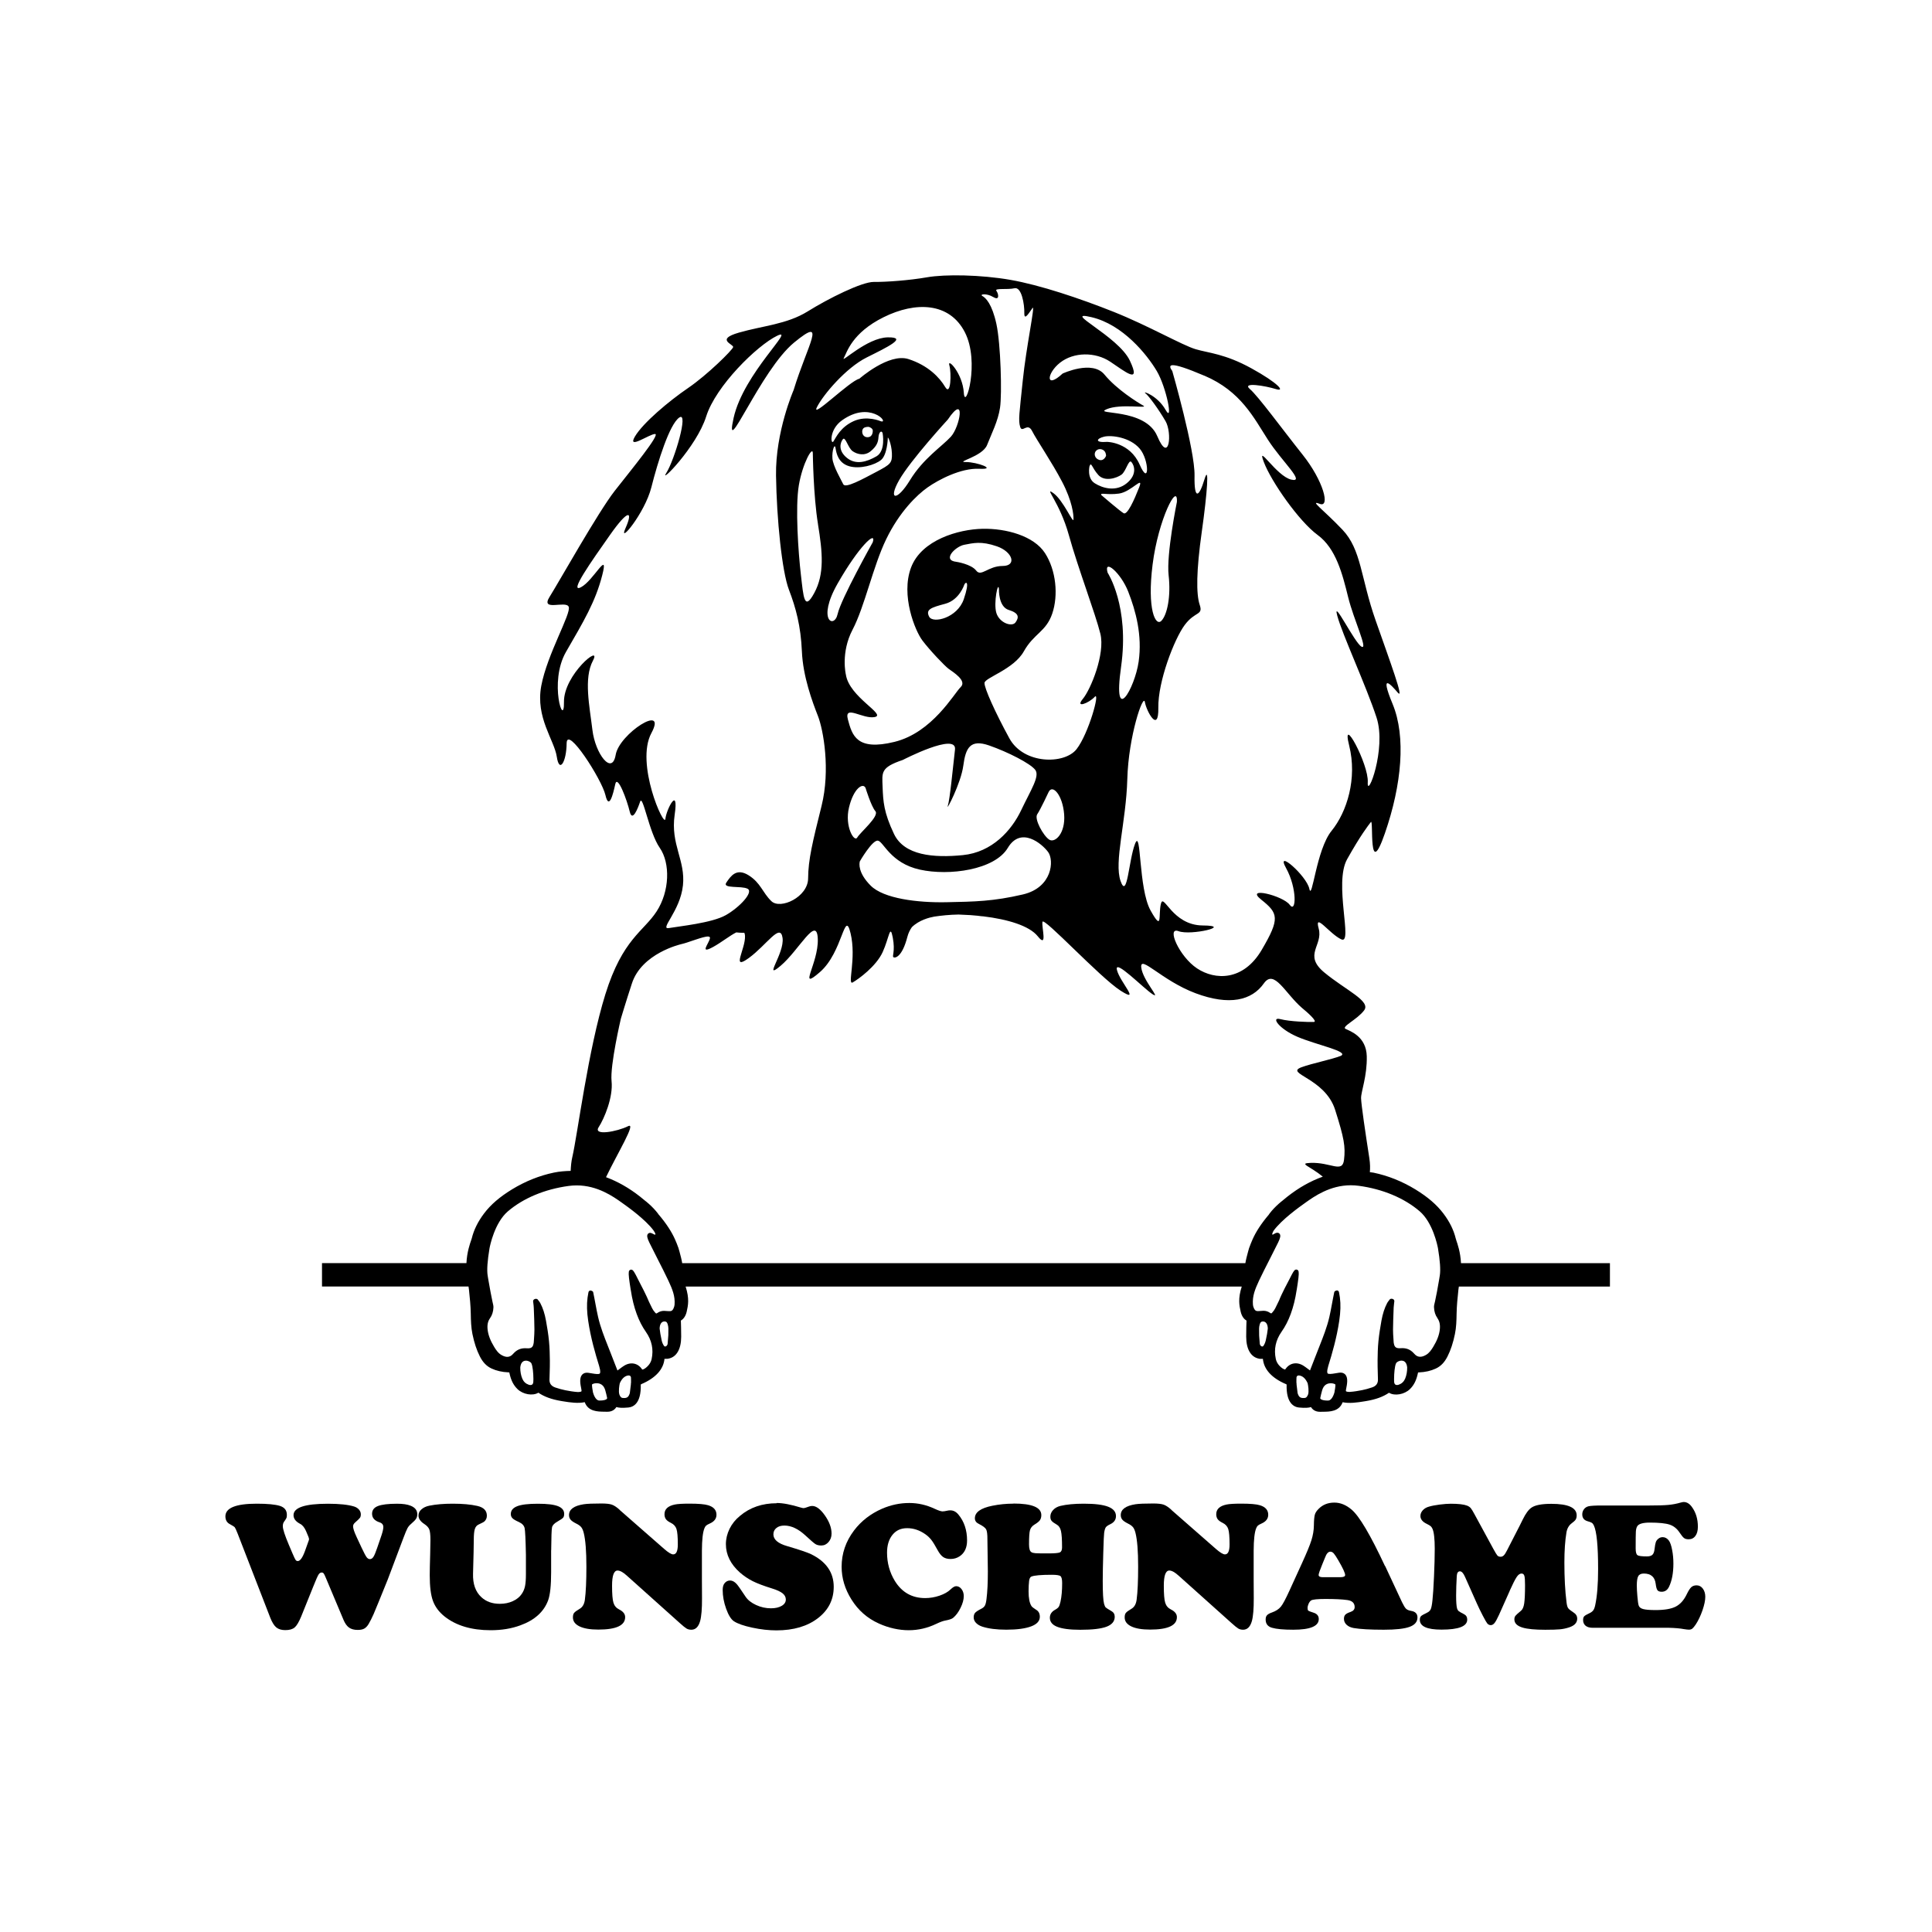 <svg width="1500" height="1500" viewBox="0 0 1500 1500" xmlns="http://www.w3.org/2000/svg">
  <!-- Gruppierte und zentrierte Elemente -->
  <g transform="translate(250.0, 213.845)">
    <!-- Original-Motiv skaliert -->
    <svg width="1000" height="882.311" viewBox="0 0 531.4 468.86">
      /2000/svg" viewBox="0 0 531.4 468.86"><defs><style>.cls-1{fill-rule:evenodd;}</style></defs><path class="cls-1" d="M460.18,430.18c.93,1.33,1.23,2.82.99,4.83-.27,2.23-1.14,4.47-2.72,7.06-.73,1.19-1.62,2.54-3.02,3.33-1.94,1.11-3.51.98-4.77-.49-.02-.02-.16-.17-.18-.19-1.46-1.63-3.2-2.29-5.45-2.12-1.76.12-2.53-.34-2.8-1.93-.06-.27-.08-.35-.08-.43l-.1-1.57c-.09-1.26-.18-2.56-.17-3.81.02-2.69.13-5.38.23-8.06l.03-.94c.03-.57.1-1.14.17-1.71l.11-.91c.03-.35-.15-.69-.46-.85l-.24-.11c-.13-.06-.3-.09-.47-.09-.28,0-.58.09-.73.3-.1.14-.21.28-.32.42-.26.33-.53.66-.72,1.02-1.1,2.09-1.85,4.41-2.38,7.32-.47,2.66-.95,5.53-1.24,8.46-.27,2.74-.33,5.55-.35,7.97-.02,1.7.03,3.41.08,5.11.03.92.06,1.84.07,2.76.03,1.6-.76,2.66-2.41,3.22-1.45.49-2.85.88-4.17,1.14-1.4.27-3.24.61-5.06.72h-.31c-.56,0-.98-.09-1.26-.3-.02-.13-.03-.35.04-.71l.06-.3c.37-1.84.86-4.36-.27-5.75-.39-.48-1.17-1.05-2.64-.86-.5.07-1,.16-1.49.24-1.52.27-2.95.44-3.26.02-.13-.17-.37-.79.2-2.72l.1-.39c1.55-4.97,3.48-11.61,4.5-18.54.56-3.75.64-6.82.27-9.64-.07-.52-.17-1.04-.26-1.56l-.12-.65c-.07-.39-.39-.68-.78-.71-.39.01-1.08.3-1.16.68l-.49,2.45c-.17.86-.33,1.72-.49,2.59-.32,1.76-.65,3.51-1.05,5.25-.94,4.1-2.53,8.12-4.06,12l-1.04,2.64c-.96,2.44-1.93,4.88-2.86,7.34,0,.02-.01.04-.02.06-.02-.01-.04-.02-.06-.04-.34-.23-.66-.48-.99-.73-.56-.42-1.12-.84-1.72-1.21-2.72-1.69-5.71-1.09-7.39,1.49l-.27.11c-.35-.15-.73-.31-1.01-.52-1.45-1.06-2.35-2.34-2.67-3.83-.86-3.98-.06-7.75,2.37-11.22,1.52-2.15,2.76-4.56,3.79-7.36,1.1-3,1.89-6.21,2.43-9.82.01-.04.02-.07.03-.1.03-.21.84-5.09.84-6.5,0-.79,0-1.27-.34-1.62-.16-.16-.43-.27-.66-.27-.65,0-1.02.51-1.84,2.04l-.42.81c-.09.19-.23.45-.34.67-.8,1.49-3.54,6.67-4.5,9.21-.54,1.09-1.06,2.18-1.6,3.27-.27.56-.67,1.13-1.27,1.8-.08.09-.26.29-.39.29-.05,0-.2-.02-.51-.24-.81-.56-1.71-.84-2.69-.84-.74.02-1.3.07-1.86.12-1.09.1-1.61-.16-2.04-1.08-.13-.28-.24-.57-.32-.86-.04-.14-.05-.28-.07-.41l-.05-.32c-.28-3.52.86-6.31,2.51-9.86,1.04-2.25,2.9-5.9,4.7-9.43,1.25-2.47,2.44-4.79,3.2-6.36.89-1.84,1.08-2.8.67-3.45-.21-.34-.58-.54-1.01-.54-.16,0-.59,0-1.39.52h0c-1.32.88-.51-.73-.15-1.37,3.39-4.62,10.53-9.71,13.22-11.62,3.5-2.49,10.02-7.12,18.62-7.12,1.08,0,2.18.07,3.28.22,9.86,1.32,18.79,5.06,25.14,10.51,5.46,4.69,7.35,14.16,7.55,15.23.86,5.17,1.12,8.94.77,11.19l-.27,1.67c-.29,1.7-.59,3.39-.9,5.07-.2,1.04-.41,2.08-.63,3.12l-.18.9c-.04.21-.09.42-.15.62-.14.58-.3,1.18-.27,1.82.06,1.73.53,3.22,1.4,4.43M446.86,455.21c-.52,1.19-1.39,2.02-2.6,2.44-.28.1-.53.14-.76.14-.94,0-1.13-.8-1.16-1.28-.02-.31-.02-.65-.03-.98v-.28c.01-2.35.27-5.26.81-6.39.26-.55,1.22-1.13,2.25-1.13,1.35,0,2.17.97,2.35,2.82.01,1.72-.27,3.27-.86,4.66ZM417.7,460.9c-.28.92-1.08,3.17-2.47,3.29-.14,0-.31.01-.49.01-1.28,0-2.36-.26-2.75-.67-.11-.11-.14-.22-.13-.37.21-1.04.49-2.19.8-3.28.07-.25.16-.47.26-.69.8-1.86,2.4-2.13,3.28-2.13,1.06,0,1.78.37,1.9.53.06.56-.21,2.35-.41,3.32ZM406.83,461.68c-.51,1.37-1.13,1.42-1.34,1.44-1.71.17-2.41-.26-2.9-1.76l-.08-.25-.42-3.43c.02-.17-.01-.54-.07-.93-.02-.86.01-1.74.04-2.2.16-.55.52-.67.77-.69h.24c.06,0,.12,0,.2.01,1.4.22,2.55,1.3,3.39,3.2.22.99.58,3.28.18,4.62ZM389.35,439.47c-.17.77-.51,1.54-.94,2.17-.25.37-.72.34-1.07,0-.22-.22-.4-.54-.42-.76-.08-.88-.15-1.77-.21-2.66l-.06-.82c-.03-.87-.03-2.05-.03-2.86,0-1.01.34-2.56.94-2.83.2-.09.43-.14.66-.14,1.2,0,1.96,1.09,2,2.93-.14,1.36-.41,2.97-.86,4.97ZM138.95,387.55l-.14-.21c-.09-.13-.18-.26-.26-.37-1.05-1.37-2.3-2.69-3.81-4.03-.11-.1-.24-.2-.36-.3l-.67-.58c-.06-.05-.13-.1-.2-.13l-.36-.3c-.64-.54-1.29-1.09-1.96-1.6-4.57-3.59-9.18-6.18-14.01-7.99,4.77-9.95,12.67-22.81,9.12-21.04-4.59,2.28-14.53,4.09-12.16.43,2.37-3.67,6.02-12.42,5.33-18.99-.68-6.58,3.84-25.82,3.84-25.82,0,0,2.13-7.14,4.52-14.41,4-12.58,20.24-16.27,20.24-16.27h0s.1-.04.15-.06c.07-.01.11,0,.19-.03.68-.16,1.45-.39,2.26-.65.09-.03.17-.05.25-.09,4.23-1.36,9.42-3.45,9.14-1.68-.34,2.14-4.61,6.87,1.35,3.6,3.32-1.82,6.92-4.71,9.51-5.98,1.02.14,2.14.18,3.31.15.15.32.27.71.29,1.26.27,5.45-5.91,14.6,1.53,9.19,7.43-5.4,13.07-14.75,13.96-8.33.9,6.42-8.36,17.88-.78,11.49,7.57-6.39,14.97-21.17,15.32-11.04.34,10.14-8.56,21.85.9,13.63,9.46-8.22,10.11-26.34,12.62-15.99,2.5,10.35-1.47,21.62.9,20.27,2.36-1.35,9.63-6.59,12.34-12.5,2.7-5.91,3.04-11.94,4.17-6.02,1.12,5.91-.45,7.77.33,8.16.79.4,3.59-.3,5.69-8.41.43-1.66,1.1-2.93,1.86-4.02,2.95-2.91,7.17-3.98,9.21-4.35,2.8-.42,6.35-.81,10.06-.86,1.62.05,3.26.13,4.95.24.98.07,1.96.17,2.94.26,1.13.16,1.9.24,2.33.25,9.94,1.2,18.95,3.83,22.47,8.24,4.13,5.17,1.51-3.7,1.92-5.97.41-2.28,23.61,22.85,32.22,28.38,8.62,5.52-.31-3.6-1.49-8.54-1.19-4.93,10.98,7.63,14.72,10.03,3.74,2.39-4.12-5.76-4.69-11.09-.57-5.34,8.45,5.43,22.41,10.67,13.96,5.23,23.22,2.97,28.17-4.06,4.3-6.11,8.73,4.1,15.81,10.18h0s.03.03.06.05c.08.07.17.13.24.2,1.32,1.09,6.4,5.41,4.47,5.48-2.21.07-9.81-.14-13.81-1.18-4-1.03-.6,4.01,7.13,7.32,7.7,3.3,21.55,6.05,17.84,7.85-3.82,1.5-11.82,3.08-16.16,4.67-7.27,2.66,9.61,4.34,13.82,17.56,3.72,11.71,4.32,15.22,3.68,20.64-.67,5.68-5.45.94-13.87,1.28-5.07.2-.23,1.28,5.11,5.68-5.04,1.81-9.81,4.48-14.56,8.2-.67.52-1.32,1.06-1.96,1.6l-.35.3c-.08.03-.15.08-.2.13l-.67.58c-.12.1-.25.2-.36.3-1.51,1.34-2.76,2.66-3.81,4.03-.09.11-.18.24-.26.37l-.14.21c-3,3.53-5.27,6.97-6.68,10.19-.55,1.24-.94,2.26-1.26,3.15-.03.05-.06.11-.08.18l-.11.32c-.16.51-.29.97-.39,1.38-.42,1.52-.92,3.46-1.12,4.76h-232.35c-.19-1.3-.69-3.24-1.11-4.76-.09-.41-.23-.87-.4-1.38l-.1-.32c-.02-.07-.05-.13-.08-.18-.31-.89-.7-1.91-1.26-3.15-1.42-3.22-3.68-6.66-6.68-10.19ZM145.39,424.96c-.01.13-.03.27-.06.41-.08.29-.19.58-.32.86-.43.92-.94,1.17-2.04,1.08-.56-.05-1.12-.1-1.86-.12-.98,0-1.87.28-2.69.84-.3.22-.46.24-.51.24-.13,0-.32-.2-.4-.29-.6-.68-1-1.25-1.27-1.8-.45-.9-.88-1.82-1.33-2.72-.86-2.2-3.11-6.6-4.65-9.52-.15-.31-.33-.66-.46-.92l-.42-.81c-.23-.44-.43-.78-.61-1.06-.01-.02-.03-.06-.03-.06v.02c-.43-.66-.75-.93-1.2-.93-.23,0-.5.11-.66.27-.34.34-.34.82-.34,1.62,0,1.41.8,6.29.84,6.5,0,.03.01.06.03.1.54,3.61,1.33,6.83,2.43,9.82,1.03,2.8,2.27,5.21,3.78,7.36,2.44,3.47,3.24,7.24,2.38,11.22-.32,1.48-1.22,2.77-2.67,3.83-.28.2-.66.36-1.01.52l-.27-.11c-1.68-2.57-4.66-3.18-7.39-1.49-.6.37-1.16.79-1.72,1.21-.32.25-.65.5-.99.73-.02.01-.04.03-.05.04-.01-.02-.02-.04-.02-.06-.93-2.45-1.9-4.9-2.86-7.34l-1.04-2.64c-1.54-3.88-3.12-7.9-4.06-12-.4-1.74-.73-3.49-1.06-5.25-.16-.86-.31-1.73-.49-2.59l-.49-2.45c-.08-.38-.77-.67-1.16-.68-.39.03-.71.32-.78.71l-.12.65c-.09.52-.19,1.04-.26,1.56-.37,2.82-.29,5.89.27,9.64,1.02,6.94,2.95,13.57,4.5,18.55l.1.39c.57,1.93.33,2.54.2,2.72-.3.42-1.73.25-3.26-.02-.5-.09-1-.18-1.49-.24-1.47-.19-2.25.38-2.64.86-1.14,1.39-.64,3.91-.27,5.75l.05.3c.07.35.07.57.04.71-.27.2-.7.31-1.26.31h-.31c-1.82-.12-3.66-.46-5.06-.73-1.32-.26-2.72-.65-4.17-1.14-1.65-.57-2.44-1.62-2.41-3.22.02-.92.05-1.84.08-2.76.05-1.71.1-3.41.08-5.11-.03-2.42-.08-5.23-.35-7.97-.28-2.94-.76-5.81-1.24-8.47-.52-2.91-1.27-5.24-2.37-7.32-.19-.36-.46-.69-.72-1.02-.1-.14-.22-.27-.32-.42-.15-.21-.44-.3-.73-.3-.16,0-.33.03-.47.09l-.24.11c-.31.16-.5.5-.47.85l.11.91c.07.57.14,1.14.16,1.71l.04.94c.11,2.68.21,5.37.23,8.06,0,1.26-.09,2.55-.17,3.81l-.11,1.57c0,.08-.02.16-.08.43-.27,1.59-1.04,2.05-2.8,1.93-2.25-.17-3.99.49-5.46,2.12-.02.02-.17.17-.18.19-1.26,1.47-2.82,1.6-4.76.49-1.4-.79-2.29-2.14-3.02-3.33-1.58-2.59-2.44-4.84-2.72-7.06-.24-2.02.06-3.51.99-4.83.86-1.21,1.33-2.7,1.4-4.43.02-.64-.13-1.24-.27-1.82-.05-.2-.1-.41-.14-.62l-.18-.9c-.21-1.04-.43-2.08-.62-3.12-.32-1.69-.62-3.38-.91-5.07l-.27-1.67c-.36-2.25-.09-6.02.77-11.19.2-1.06,2.1-10.54,7.55-15.23,6.35-5.45,15.28-9.19,25.14-10.51,1.09-.15,2.19-.22,3.28-.22,8.6,0,15.12,4.63,18.62,7.12,2.64,1.87,9.59,6.84,13.04,11.4.66.97,1.58,2.52-.24,1.43-.05-.03-.07-.02-.11-.05-.22-.12-.41-.2-.56-.24-.01,0-.04-.02-.04-.02-.19-.04-.34-.06-.4-.06-.43,0-.8.2-1.01.54-.41.65-.22,1.61.67,3.45.76,1.57,1.95,3.9,3.2,6.36,1.8,3.53,3.66,7.19,4.69,9.43,1.65,3.55,2.8,6.34,2.52,9.86l-.05.32ZM142.87,437.39s-.19,2.6-.28,3.48c-.02.22-.2.54-.42.76-.36.35-.82.38-1.07,0-.44-.63-.77-1.4-.94-2.17-.45-2-.72-3.61-.86-4.97.04-1.84.79-2.93,2-2.93.23,0,.46.05.66.14.61.27.94,1.82.95,2.83,0,.81,0,1.99-.03,2.86ZM127.42,457.68l-.42,3.43-.08.25c-.49,1.5-1.19,1.94-2.9,1.76-.21-.02-.83-.07-1.34-1.44-.4-1.34-.04-3.63.18-4.62.84-1.9,1.99-2.98,3.39-3.2.08,0,.14,0,.19,0h.25c.25.02.61.14.77.69.02.46.06,1.34.04,2.2-.06.39-.1.76-.07.93ZM117.52,463.52c-.38.41-1.46.67-2.75.67-.17,0-.35,0-.49-.01-1.39-.11-2.2-2.36-2.47-3.29-.2-.96-.47-2.76-.41-3.32.12-.15.84-.53,1.9-.53.88,0,2.48.28,3.28,2.13.1.22.19.44.26.69.31,1.09.59,2.23.8,3.28,0,.15-.03.26-.13.37ZM87.21,455.54c0,.34-.02.67-.03.98-.03.48-.21,1.28-1.16,1.28-.23,0-.49-.05-.76-.14-1.21-.42-2.09-1.25-2.6-2.44-.59-1.39-.87-2.94-.86-4.66.19-1.85,1-2.82,2.35-2.82,1.02,0,1.99.59,2.25,1.13.54,1.14.8,4.04.82,6.39v.28ZM148.91,251.76c1.14-10.51-5.19-16.95-3.41-29.24,1.79-12.29-3.41-2.28-3.83,1.71-.42,3.98-12.5-22.9-5.77-35.42,6.74-12.53-13.24.22-14.73,8.96-1.48,8.74-8.42-.39-9.6-10.24-1.18-9.84-3.66-21.3.21-28.6,3.87-7.29-12.12,5.79-11.95,17.07.17,11.29-6.37-8.2.85-20.7,7.22-12.5,12.11-20.59,14.93-31.58,2.83-10.99-3.58,2.21-8.75,4.91-5.17,2.7,4.26-10.61,11.95-21.55,7.69-10.94,9.61-9.96,6.4-2.78-3.21,7.19,7.96-6.17,10.67-16.86,2.7-10.69,7.48-26,11.52-28.81,4.05-2.8-2.01,17.63-5.33,22.83-3.33,5.22,12.47-10.65,16.43-23.26,3.96-12.61,21.03-29.32,29.24-33.29,8.2-3.96-13.83,15.4-17.93,33.93-4.1,18.53,11.09-19.76,24.97-31.15,13.87-11.39,5.52.87-.21,19.63,0,0-7.51,17.15-7.25,35.21.26,18.06,2.47,39.7,5.33,47.16,2.86,7.46,4.89,14.96,5.34,25.39.44,10.44,4.35,20.9,6.62,26.68,2.26,5.77,5.2,22.24,1.49,37.13-3.71,14.89-5.5,22.17-5.54,29.88-.05,7.71-11.45,12.98-15.16,9.39-3.71-3.59-4.37-7.52-9.39-10.67-5.02-3.15-7.37.32-9.18,2.99-1.8,2.66,6.17,1.22,8.75,2.56,2.58,1.34-3.2,7.6-8.96,10.88-5.77,3.28-19.39,4.61-23.48,5.34-4.08.72,4.64-6.99,5.76-17.51ZM204.62,102.59c1.92,11.77,2.72,20.56-1.5,28.38-4.21,7.81-4.47,1.67-5.54-7.47-1.07-9.14-2.38-27.85-.85-36.92,1.53-9.07,5.77-16.51,5.77-13.23,0,0,.2,17.46,2.13,29.24ZM204.19,54.36c2.62-5.21,12.02-16.25,20.48-20.49,8.47-4.23,17.33-8.45,8.75-8.32-8.57.13-19.44,10.88-18.14,8.54,1.31-2.35,3.3-10.35,16.44-16.86,13.14-6.52,27.15-6.18,33.5,6.19,6.36,12.36.07,32.95-.42,24.97-.49-7.99-6.9-14.61-5.97-11.31.92,3.29.61,12.88-1.71,8.96-2.32-3.92-7.03-8.91-15.16-11.53-8.13-2.61-20.27,8.11-20.27,8.11-3.9.84-20.12,16.96-17.5,11.74ZM238.12,84.45c4.71-8.26,20.06-24.97,20.06-24.97,7.65-11.31,5.04,2.94,1.28,7.05-3.76,4.1-11.39,8.97-16.86,17.92-5.47,8.96-9.19,8.26-4.48,0ZM212.73,127.13c8.69-15.27,16.09-22.19,14.51-17.07,0,0-13.15,23.45-14.51,29.66-1.36,6.21-8.69,2.68,0-12.59ZM230.44,60.12s-5.68-2.47-11.1,0c-5.41,2.47-7.18,6.58-8.32,8.33-1.14,1.74-1.92-4.87,3.63-8.75,5.55-3.89,10.2-3.82,13.43-2.56,3.25,1.25,4.42,3.72,2.35,2.98ZM222.97,63.75c.35-1.2,1.69-1.25,2.34-1.28.66-.04,1.92.72,1.92,1.49,0,0,.19,2.59-1.92,2.77-2.1.19-2.69-1.78-2.34-2.99ZM233.42,67.38c-.19-1.76,1.55,1.93,1.71,5.98.15,4.04-.55,4.59-6.4,7.68-5.86,3.09-12.8,6.92-13.66,5.12-.86-1.8-4.24-7.52-4.48-10.67-.24-3.14.92-6.47,1.28-4.27.36,2.2,1.12,6.13,5.55,7.47,4.43,1.33,10.69-.45,13.24-2.56,2.54-2.11,2.77-8.75,2.77-8.75ZM228.74,74.64c-3.97,2.27-8.42,3.66-12.16.64-3.75-3.02-2.77-6.3-1.71-7.68,1.06-1.38,2.11,3.53,4.05,4.91,1.95,1.37,5.02,2.04,7.47,0,2.45-2.04,3.07-3.68,3.2-5.76.13-2.08,1.26-3.03,1.7-1.7,0,0,1.4,7.33-2.56,9.6ZM300.01,232.76c-2.4-1.57-6.25-8.49-4.92-10.45,1.34-1.97,4.7-9.18,4.7-9.18,1.63-3.39,5.78,1.3,6.4,9.18.62,7.88-3.79,12.03-6.18,10.45ZM265.01,127.56c.52-1.24,2.42-1.82-.21,5.98-2.63,7.79-12.75,10.22-14.3,7.26-1.54-2.97.74-3.77,6.62-5.33,5.87-1.57,7.89-7.9,7.89-7.9ZM280.8,119.87c-5.97,0-8.83,4.61-10.88,1.92-2.06-2.69-8.12-3.62-8.12-3.62-6.2-.62-.47-6.37,3.2-7.05,3.68-.68,6.88-1.62,13.44.64,6.57,2.27,8.33,8.11,2.35,8.11ZM283.37,138.02c4.35,1.35,4.19,3.11,2.77,5.12-1.43,2.01-6.6.27-7.9-3.84-1.29-4.11.77-13.77,1.06-9.81,0,0-.3,7.19,4.06,8.54ZM264.59,202.25c.97-7.36,2.87-11.04,10.67-8.32,7.8,2.72,16.98,7.43,18.99,10.03,2.02,2.6-1.78,8.25-5.77,16.64-3.98,8.4-11.99,17.38-24.12,18.57-12.11,1.19-24.14.15-28.37-8.75-4.23-8.9-4.47-13.42-4.7-19.42-.21-6-.9-7.99,8.33-11.1,0,0,22.41-11.59,21.54-4.27-.85,7.33-2.1,20.64-2.98,23.26-.87,2.62,5.43-9.29,6.41-16.64ZM220.83,231.91c-1.19,2.12-5.28-4.55-3.41-12.37,1.86-7.84,5.73-10.42,6.83-8.11,0,0,2.28,7.52,4.06,9.6,1.77,2.08-6.28,8.76-7.48,10.88ZM221.9,241.73s5.17-8.96,7.48-8.53c2.3.42,5.16,9.27,17.28,11.95,12.12,2.68,30.85.12,36.28-8.96,5.42-9.08,14.13-1.71,16.65,1.71,2.51,3.42,1.78,14.65-10.45,17.5-12.24,2.85-19.81,2.96-31.59,3.2-11.78.23-25.8-1.47-31.16-6.83-5.36-5.36-4.72-9.2-4.49-10.03ZM276.96,8.91c2.72,1.66,2.18-1.33,1.28-2.56-.89-1.23,4.54-.38,7.47-1.06,2.92-.68,4.14,6.63,4.05,10.24-.09,3.61,2.25-.61,3.41-2.13,1.17-1.53-2.65,16.25-4.04,29.87-1.4,13.63-1.92,16.48-1.08,19.21.84,2.72,3.02-2.04,4.92,1.71,1.9,3.74,8.19,12.91,12.37,20.92,4.19,8,4.82,13.68,4.7,15.58-.11,1.9-4.2-7.97-8.32-10.89-4.12-2.92,2.65,3.75,6.4,17.29,3.75,13.53,10.99,32.5,13.02,40.76,2.02,8.26-3.96,22.92-7.26,26.89-3.31,3.97,2.5,1.75,4.91-.86,2.41-2.6-2.48,15.17-7.47,21.56-4.98,6.39-21.83,6.35-27.74-4.48-5.91-10.83-10.33-20.68-10.25-22.83.09-2.16,12.06-5.59,16.22-13.02,4.15-7.42,9.17-8.05,11.73-15.58,2.57-7.53,1.61-17.86-2.99-24.97-4.59-7.1-16.02-10.24-25.82-10.03-9.8.21-25.15,4.54-29.45,16-4.3,11.46,1.66,26.07,4.7,30.09,3.03,4.02,9.17,10.49,10.88,11.74,1.71,1.25,7.63,4.84,4.91,7.47-2.73,2.62-11.68,18.78-27.32,22.61-15.63,3.84-17.46-2.72-19.2-9.18-1.74-6.45,6.24-.04,11.09-1.07,4.87-1.02-10.53-8.18-11.94-17.5,0,0-2.21-9.07,2.77-18.56,4.99-9.5,8.44-26.16,13.88-37.34,5.43-11.19,12.56-18.16,17.07-21.34,4.51-3.18,13.76-8.05,21.34-7.68,7.58.36-.89-2.8-5.55-2.78-4.66.03,6.84-2.17,8.75-7.04,1.91-4.87,4.49-9.76,5.34-15.37.85-5.6.3-26.3-1.5-34.57-1.8-8.27-4.4-10.76-5.77-11.52-1.36-.77,1.77-1.23,4.48.43ZM304.49,36.01c5.65-4.47,14.56-4.51,20.7-.43,6.15,4.08,12.93,9.76,8.11-.43-4.81-10.18-28.72-20.98-15.79-17.92,12.93,3.05,22.85,15.39,26.89,22.19,4.03,6.79,6.94,21.87,3.62,16-3.31-5.87-9.77-7.97-8.32-6.83,1.46,1.14,5.52,6.71,8.32,11.52,2.81,4.81,1.57,18-3.41,6.19-4.98-11.82-26.69-8.63-20.91-11.1,5.78-2.46,17.54-.15,15.15-1.49-2.39-1.34-10.95-6.64-16.01-12.8-5.05-6.17-17.28-.43-17.28-.43-7.11,6.61-6.71,0-1.07-4.48ZM349.3,123.72c.99,8.71-.59,16.33-2.99,18.78-2.39,2.45-5.97-4.65-3.62-23.26,2.34-18.61,10.42-34.22,10.03-25.82,0,0-4.41,21.59-3.42,30.3ZM332.66,130.54c3.07,7.87,5.82,17.91,4.27,28.81-1.54,10.9-10.8,27.22-7.25,2.13,3.54-25.08-5.55-38.84-5.55-38.84-1.73-6.06,5.47.02,8.53,7.89ZM328.82,90c5.13-.7,10.35-7.74,8.32-2.56-2.03,5.18-4.88,11.54-6.4,10.67-1.52-.87-9.18-7.47-9.18-7.47-.65-1.24,2.12.06,7.27-.64ZM320.28,82.32c2.68,2.95,7.64,1.26,9.55-.11,1.89-1.35,2.98-6.55,4.12-5.23,1.14,1.33,2.53,5.11-1.92,8.75-4.45,3.64-9.93,2.1-13.23,0-3.3-2.1-2.14-7.04-2.14-7.04.74-2.03.99.71,3.63,3.63ZM322.63,66.53c3.09-.74,10.69.21,14.72,4.91,4.03,4.7,4.07,15.92,0,6.62s-13.44-9.39-13.44-9.39c-5.26.42-4.37-1.4-1.28-2.13ZM322.84,72.5c.68.78.64,1.92.64,1.92,0,0-.8,2.26-2.77,1.7-1.97-.56-2.43-2.74-1.28-3.84,1.15-1.1,2.75-.57,3.41.21ZM364.03,41.35c15.11,6.42,20.44,17.45,26.25,26.46,5.81,9.02,15.73,17.85,9.6,16.43-6.12-1.42-14.41-15.43-11.31-7.26,3.1,8.18,14.59,24.53,22.19,30.09,7.6,5.55,10.26,16.15,12.59,25.61,2.33,9.46,8.35,21.92,5.55,20.49-2.8-1.43-12.06-20.43-10.03-12.8,2.02,7.63,11.99,29.09,16.21,42.03,4.23,12.95-4.05,34.12-3.62,26.68.43-7.45-11.11-28.77-7.68-15.15,3.42,13.63-.93,27.44-7.25,35.21-6.34,7.77-8.03,29.28-9.18,23.9-1.15-5.38-14.2-16.82-9.6-8.53,4.6,8.28,4.25,18.92,1.5,15.15-2.76-3.77-18.78-7.74-11.75-2.13,7.05,5.61,7.83,7.75.22,20.7-7.6,12.96-19.27,12.58-26.68,7.68-7.41-4.9-12.78-17.31-7.67-15.37,5.1,1.94,22.76-2.27,10.03-2.35-12.73-.08-16.14-13.61-17.28-8.96-1.15,4.65.82,11.88-4.27,2.78-5.08-9.1-3.76-34.3-6.4-27.53-2.64,6.76-3.2,23.28-5.98,15.37-2.77-7.92,2.29-24.26,2.78-42.04.48-17.78,6.61-35.56,7.25-31.79.64,3.77,5.73,13.16,5.55,2.34-.19-10.81,6.56-28.33,10.88-34.14,4.33-5.81,7.69-3.85,6.19-8.32-1.5-4.47-1.41-14.09.85-30.09,2.27-16,3.2-28.62,1.07-21.55-2.13,7.07-4.25,8.78-4.05-1.7.19-10.48-9.18-43.11-9.18-43.11-1.85-2.59-1.88-4.51,13.23,1.92ZM467.96,397.97c-.1-.28-.17-.48-.19-.58-.88-3.61-2.55-6.98-5.11-10.36-2.76-3.65-6.44-6.81-11.56-9.95-5.49-3.34-11.29-5.66-17.26-6.9-.51-.1-1.01-.13-1.52-.21.15-1.64.14-3.49-.21-5.75-1.67-10.81-3.35-22.13-3.41-24.76-.06-2.63,2.53-9.1,2.35-17.29-.19-8.19-6.87-10.4-8.75-11.31-1.88-.91,4.85-3.86,7.68-7.68,2.83-3.82-7.56-8.25-16.43-15.58-8.87-7.33-.42-11.12-2.34-18.14-1.93-7.02,4.55,2.33,9.39,4.48,4.84,2.15-3.21-23.17,2.34-33.08,5.56-9.91,8.65-13.86,9.82-15.36,1.18-1.5-1.21,24.82,5.76,4.69,6.97-20.12,8.76-39.9,3.2-53.35-5.56-13.44-.62-7.93,2.14-4.7,2.75,3.23-3-12.28-9.18-29.88-6.18-17.6-5.81-29.09-13.66-37.35-7.84-8.26-13.86-12.39-9.39-10.67,4.47,1.72,1.51-9.53-7.04-20.27-8.55-10.74-18.27-24.09-21.77-27.1-3.5-3.01,6.45-1.32,10.67,0,4.22,1.31.94-2.5-10.03-8.54-10.96-6.03-17.57-6.28-23.04-7.9-5.47-1.62-19.61-9.75-33.72-15.37-14.1-5.62-30.43-11.09-42.67-13.23-12.25-2.14-26.94-2.36-34.36-1.07-7.42,1.3-17.04,1.98-21.99,1.92-4.94-.06-18.76,6.84-27.31,12.17-8.56,5.32-18.54,5.91-28.39,8.75-9.84,2.84-2.09,4.79-2.35,5.97-.25,1.19-10.69,11.5-18.56,16.86-7.88,5.36-18.67,14.42-21.98,20.06-3.3,5.64,6.02-1.09,8.33-1.07,2.3.02-9.82,14.75-16.66,23.48-6.82,8.72-22.98,37.53-26.88,43.74-3.9,6.21,6.74,1.35,7.9,4.06,1.16,2.71-8.87,19.54-11.32,32.65-2.43,13.11,5.35,22.24,6.41,29.24,1.05,7,3.99,2.11,4.06-5.55.07-7.65,14.53,14.95,16,21.34,1.47,6.39,3.16-.31,4.06-4.48.9-4.18,4.88,6.67,5.97,11.31,1.09,4.64,3.48-1.66,4.27-4.05,1.11-3.38,3.68,12.64,8.11,18.99,4.41,6.35,4.11,17.94-1.29,26.25-5.39,8.3-14.02,11.34-21.13,34.14-7.11,22.8-11.52,58.12-13.65,67.22-.42,1.79-.59,3.73-.68,5.69-2.3.05-4.6.22-6.9.7-5.97,1.24-11.77,3.56-17.26,6.9-5.13,3.14-8.8,6.3-11.56,9.95-2.55,3.38-4.22,6.75-5.1,10.36-.02.1-.09.3-.19.58-.55,1.56-1.78,5.06-1.99,9.56H0s0,9.65,0,9.65h60.45c.05.42.13.84.18,1.26.36,3.37.69,6.67.75,9.91.05,2.98.13,5.68.68,8.41.76,3.68,1.73,6.63,3.07,9.27,1.24,2.44,2.77,4.02,4.8,4.97,2.05.96,4.32,1.48,7.04,1.6.12,0,.22,0,.3.01.02.07.04.15.06.26.62,2.95,1.64,4.99,3.31,6.62,2.28,2.23,6.31,2.92,8.63,1.5,2.43,1.66,5.41,2.74,9.33,3.41l.85.14c2.96.5,6.21.93,8.95.36,1.39,3.87,5.36,3.9,8.05,3.93.38,0,.75,0,1.1.02h.21c2,0,3.12-.99,3.69-1.94.89.29,2.3.44,4.95.19,2-.19,5.34-1.66,5.11-9.48.02-.04.14-.12.28-.18,5.83-2.49,9.11-6.09,9.51-10.42h0s.38,0,.38,0c.27,0,.54-.01.82-.02.12.02.24-.01.36-.05,3.39-.6,5.33-3.9,5.33-9.09,0-2.67-.09-5.45-.13-6.62.74-.44,1.9-1.45,2.4-3.67.59-2.62,1.18-5.34-.44-10.38h229.45c-1.61,5.04-1.03,7.77-.44,10.38.51,2.23,1.66,3.24,2.4,3.67-.05,1.17-.13,3.95-.13,6.62,0,5.19,1.94,8.49,5.33,9.1.12.04.24.08.36.05.28.01.54.02.81.02h.39s0,0,0,0c.4,4.34,3.68,7.94,9.51,10.42.14.06.26.13.28.18-.23,7.81,3.11,9.28,5.11,9.48,2.65.25,4.06.1,4.95-.19.55.95,1.69,1.95,3.69,1.95h.21c.35-.02.72-.02,1.09-.02,2.69-.02,6.66-.06,8.06-3.93,2.74.57,5.99.14,8.95-.36l.85-.14c3.92-.66,6.9-1.75,9.33-3.41,2.32,1.43,6.35.73,8.63-1.5,1.67-1.63,2.69-3.68,3.3-6.62.02-.11.04-.2.06-.26.08,0,.18,0,.3-.01,2.72-.12,4.99-.64,7.04-1.6,2.03-.95,3.56-2.52,4.8-4.97,1.34-2.64,2.31-5.59,3.07-9.27.56-2.74.64-5.43.69-8.41.05-3.24.39-6.54.75-9.91.04-.42.12-.84.18-1.26h62.33s0-9.65,0-9.65h-61.45c-.21-4.5-1.44-8-1.99-9.56Z"/>
    </svg>
    
    <!-- Wunschname Text Element -->
    <g transform="translate(-75.0, 952.311) scale(3.833)" fill="#000000">
      <path d="M16.86,7.15l-.53-1.27c-.33-.74-.73-1.23-1.22-1.47-.87-.46-1.31-1.04-1.31-1.74,0-1.55,2.32-2.32,6.97-2.32,2.32,0,4.09.19,5.3.56.41.13.74.34.99.63.25.29.37.61.37.96,0,.3-.06.53-.17.69s-.43.47-.95.93c-.3.25-.45.52-.45.8,0,.42.23,1.12.69,2.11l1.03,2.21c.47,1,.81,1.64,1.01,1.92.2.27.43.41.68.41.28,0,.52-.16.72-.47s.46-.93.77-1.85l.87-2.54c.24-.73.36-1.27.36-1.63,0-.48-.25-.8-.76-.96-1.02-.33-1.52-.91-1.52-1.74,0-.73.39-1.25,1.18-1.56.79-.31,2.08-.47,3.88-.47,1.17,0,2.09.13,2.74.4.91.36,1.36.94,1.36,1.74,0,.35-.08.65-.25.91-.16.25-.49.59-.99,1.02-.33.28-.58.57-.75.89-.18.32-.44.96-.81,1.94l-3.18,8.44c-1.59,3.93-2.54,6.27-2.87,7.02-.33.75-.67,1.42-1.02,2.02-.27.44-.56.74-.89.92-.33.18-.76.26-1.31.26-.73,0-1.31-.16-1.75-.47-.44-.31-.81-.83-1.12-1.56l-3.59-8.53c-.19-.47-.34-.77-.44-.89-.1-.12-.23-.18-.4-.18-.25,0-.47.15-.65.45-.18.3-.53,1.08-1.03,2.34l-2.47,6.13c-.46,1.11-.9,1.85-1.32,2.21-.42.36-1.05.54-1.9.54-.76,0-1.36-.18-1.81-.54-.44-.36-.84-1-1.21-1.92L2.47,6.37c-.28-.7-.47-1.12-.57-1.24-.1-.13-.43-.33-.97-.63-.62-.31-.93-.85-.93-1.6C0,1.2,2.12.34,6.35.34c2.17,0,3.73.15,4.7.45.93.3,1.4.9,1.4,1.8,0,.28-.02.48-.07.61s-.22.41-.53.84c-.15.23-.22.51-.22.85,0,.61.41,1.86,1.22,3.78l.74,1.74c.31.73.52,1.17.63,1.32.1.15.25.23.44.23.47,0,.96-.67,1.45-2.01l.74-2.07c.06-.15.09-.26.09-.35,0-.1-.03-.22-.09-.38Z"/>
      <path d="M65.98,9.78v4.43c0,2.67-.2,4.57-.6,5.68-.86,2.35-2.75,4.05-5.66,5.1-1.77.65-3.76.98-5.99.98-3.88,0-6.99-.93-9.33-2.78-1.14-.91-1.92-1.96-2.36-3.16-.44-1.2-.65-2.93-.65-5.19,0-.88.03-2.33.09-4.36.04-1.43.05-2.37.05-2.83,0-1-.08-1.7-.23-2.09s-.48-.75-.99-1.09c-.8-.52-1.2-1.1-1.2-1.74,0-.47.2-.89.61-1.25.41-.36.94-.61,1.61-.74,1.33-.27,2.9-.4,4.72-.4,2,0,3.65.15,4.97.45,1.29.29,1.94.95,1.94,1.98,0,.51-.19.91-.56,1.22-.08.07-.45.26-1.09.56-.39.17-.65.48-.79.93-.14.45-.21,1.19-.21,2.21s-.05,3.33-.15,6.83c-.06,2.08.5,3.67,1.69,4.76.97.9,2.21,1.34,3.74,1.34.97,0,1.85-.18,2.63-.54.79-.36,1.39-.84,1.8-1.46.33-.47.55-1,.67-1.58.12-.58.18-1.37.18-2.38v-3.99c-.06-3.06-.15-4.86-.26-5.38-.12-.53-.51-.94-1.17-1.24-.63-.28-1.06-.53-1.29-.76-.23-.23-.34-.51-.34-.85,0-.73.43-1.25,1.3-1.59s2.25-.5,4.17-.5,3.23.16,4.08.49c.84.33,1.26.85,1.26,1.56,0,.35-.07.61-.22.78-.15.17-.53.43-1.14.78-.64.36-1.01.75-1.1,1.17-.09.42-.15,1.97-.17,4.66Z"/>
      <path d="M79.83,1.58l9.04,7.92c.85.74,1.46,1.11,1.83,1.11.63,0,.94-.67.94-2.02,0-1.52-.09-2.57-.27-3.12s-.56-.97-1.14-1.25c-.47-.23-.81-.47-1-.74-.19-.26-.29-.6-.29-1.01,0-1.02.7-1.67,2.09-1.96.57-.12,1.56-.18,2.98-.18,1.83,0,3.09.11,3.79.33,1.11.34,1.67.98,1.67,1.92,0,.79-.45,1.38-1.36,1.78-.36.16-.61.3-.74.42s-.25.3-.34.54c-.33.8-.5,2.31-.51,4.54v5.92c0,.91,0,2.15.02,3.72.01,2.13-.12,3.67-.38,4.61-.33,1.17-.92,1.76-1.78,1.76-.38,0-.7-.08-.97-.24-.27-.16-.72-.52-1.35-1.09l-10.76-9.64c-.75-.68-1.37-1.02-1.87-1.02-.74,0-1.11,1.02-1.11,3.07,0,1.68.09,2.83.28,3.45s.57,1.07,1.15,1.36c.81.4,1.22.92,1.22,1.56,0,1.68-1.81,2.52-5.43,2.52-1.63,0-2.9-.21-3.8-.64-.9-.43-1.35-1.04-1.35-1.82,0-.41.08-.72.25-.93.17-.21.55-.48,1.14-.83.57-.34.91-.94,1.03-1.8.21-1.56.31-3.81.31-6.74,0-3.12-.18-5.4-.54-6.83-.13-.52-.3-.91-.51-1.16-.21-.25-.54-.5-1.02-.73-.54-.27-.92-.53-1.13-.78-.21-.25-.32-.56-.32-.93,0-1.16,1-1.89,3-2.2.68-.1,1.86-.15,3.56-.15.97,0,1.67.08,2.11.23s.96.49,1.57,1.03Z"/>
      <path d="M111.67.2c1.25,0,2.88.31,4.9.93.24.07.44.11.58.11.12,0,.48-.11,1.09-.33.19-.07.4-.11.62-.11.81,0,1.67.64,2.57,1.92.9,1.28,1.35,2.51,1.35,3.67,0,.68-.2,1.25-.61,1.72-.41.47-.9.7-1.48.7-.48,0-.88-.1-1.18-.29-.3-.19-.97-.77-2-1.72-1.45-1.35-2.88-2.03-4.28-2.03-.68,0-1.22.16-1.62.49-.41.33-.61.76-.61,1.29,0,1.05.93,1.85,2.78,2.38,2.5.74,4.11,1.28,4.81,1.62,3.09,1.5,4.63,3.71,4.63,6.63,0,2.58-1.05,4.68-3.16,6.32-2.15,1.67-4.97,2.5-8.44,2.5-1.55,0-3.18-.18-4.9-.55s-2.96-.8-3.72-1.3c-.58-.39-1.1-1.23-1.57-2.53-.47-1.3-.7-2.57-.7-3.8,0-.59.12-1.04.36-1.34.3-.39.68-.58,1.14-.58s.9.24,1.33.71c.25.27.85,1.12,1.8,2.56.45.68,1.16,1.24,2.13,1.69s1.98.67,3.02.67c.9,0,1.62-.17,2.18-.5.56-.33.83-.76.83-1.28,0-.48-.22-.9-.65-1.25-.44-.35-1.14-.68-2.12-.98-1.73-.54-3.05-1.04-3.96-1.5s-1.75-1.03-2.54-1.71c-1.91-1.69-2.87-3.62-2.87-5.77,0-1.07.25-2.1.74-3.11.5-1.01,1.2-1.88,2.11-2.62,2.03-1.71,4.51-2.56,7.44-2.56Z"/>
      <path d="M138.52.2c1.77,0,3.47.39,5.12,1.16.77.36,1.31.54,1.62.54.22,0,.57-.05,1.05-.16.16-.04.33-.05.53-.05.63,0,1.18.29,1.65.87,1.16,1.4,1.74,3.15,1.74,5.23,0,1.46-.5,2.54-1.51,3.21-.54.36-1.16.54-1.83.54-.62,0-1.12-.13-1.51-.4-.39-.27-.76-.74-1.13-1.42-.52-.96-.94-1.64-1.27-2.06-.33-.42-.73-.8-1.2-1.13-1.17-.82-2.4-1.23-3.69-1.23s-2.24.45-2.97,1.35c-.73.9-1.1,2.11-1.1,3.62,0,2.08.53,3.99,1.58,5.72,1.43,2.31,3.47,3.47,6.14,3.47.98,0,1.95-.16,2.91-.49.96-.33,1.71-.75,2.24-1.27.46-.44.83-.65,1.13-.65.42,0,.79.2,1.09.59.3.39.45.87.45,1.42,0,.7-.21,1.49-.64,2.36-.42.87-.93,1.56-1.52,2.05-.25.21-.78.39-1.58.54-.46.08-1.07.31-1.83.67-1.79.86-3.66,1.29-5.59,1.29s-4.04-.45-6.04-1.36c-2.34-1.05-4.18-2.67-5.54-4.85-1.33-2.12-2-4.33-2-6.64,0-2.69.84-5.14,2.51-7.35,1.45-1.92,3.35-3.39,5.68-4.41,1.78-.77,3.61-1.16,5.5-1.16Z"/>
      <path d="M159.61.31c3.78,0,5.66.78,5.66,2.34,0,.42-.1.77-.29,1.04-.19.27-.56.56-1.11.89-.47.29-.77.67-.9,1.14-.13.47-.19,1.43-.19,2.87,0,.85.16,1.37.47,1.56.18.12.46.19.83.22s1.24.04,2.61.04c1.25,0,2.02-.07,2.32-.2s.46-.47.46-1c0-1.6-.07-2.71-.22-3.34-.14-.63-.43-1.06-.85-1.29-.53-.3-.88-.56-1.05-.77-.17-.21-.25-.49-.25-.84,0-.5.19-.95.56-1.35.38-.41.87-.68,1.47-.83,1.26-.3,2.84-.45,4.74-.45,2.23,0,3.87.2,4.93.61s1.59,1.04,1.59,1.9c0,.73-.38,1.27-1.12,1.63-.47.22-.78.43-.93.63-.14.2-.26.57-.34,1.12-.05.3-.11,1.65-.18,4.03-.07,2.38-.11,4.28-.11,5.68,0,2.46.09,4.02.27,4.68.1.36.21.61.33.73.12.12.5.36,1.14.73.46.25.69.64.69,1.16,0,.92-.55,1.59-1.64,2.01-1.1.42-2.87.63-5.33.63-2.15,0-3.74-.21-4.77-.64-.93-.39-1.4-.99-1.4-1.8,0-.69.36-1.23,1.07-1.62.35-.19.59-.39.72-.58s.25-.55.37-1.07c.22-1.02.33-2.26.33-3.74,0-.76-.11-1.23-.34-1.42-.22-.18-.81-.27-1.75-.27-2.17,0-3.55.12-4.14.36-.24.1-.39.38-.46.85-.07.58-.11,1.29-.11,2.14,0,1.38.19,2.37.58,2.98.13.19.45.44.94.75.51.29.76.77.76,1.43,0,.85-.59,1.5-1.76,1.94s-2.85.67-5.03.67c-1.99,0-3.61-.21-4.87-.62-.54-.18-.97-.44-1.28-.77s-.46-.7-.46-1.1.1-.71.29-.93c.19-.22.62-.5,1.27-.83.34-.17.58-.39.72-.65.14-.27.25-.71.32-1.34.18-1.42.27-3.27.27-5.55,0-.42,0-.93-.02-1.51-.05-2.9-.07-4.56-.07-4.97.01-1.04-.08-1.73-.26-2.06-.19-.33-.68-.7-1.48-1.1-.53-.25-.8-.63-.8-1.14,0-1.22,1.19-2.07,3.56-2.54,1.38-.28,2.79-.42,4.25-.42Z"/>
      <path d="M191.59,1.58l9.04,7.92c.85.74,1.46,1.11,1.83,1.11.63,0,.94-.67.94-2.02,0-1.52-.09-2.57-.27-3.12s-.56-.97-1.14-1.25c-.47-.23-.8-.47-1-.74-.19-.26-.29-.6-.29-1.01,0-1.02.7-1.67,2.09-1.96.57-.12,1.56-.18,2.98-.18,1.83,0,3.09.11,3.79.33,1.11.34,1.67.98,1.67,1.92,0,.79-.45,1.38-1.36,1.78-.36.16-.61.3-.74.42s-.25.3-.34.54c-.33.8-.5,2.31-.51,4.54v5.92c0,.91,0,2.15.02,3.72.01,2.13-.12,3.67-.38,4.61-.33,1.17-.92,1.76-1.78,1.76-.38,0-.7-.08-.97-.24-.27-.16-.72-.52-1.35-1.09l-10.76-9.64c-.75-.68-1.37-1.02-1.87-1.02-.74,0-1.11,1.02-1.11,3.07,0,1.68.09,2.83.28,3.45.19.62.57,1.07,1.15,1.36.81.4,1.22.92,1.22,1.56,0,1.68-1.81,2.52-5.43,2.52-1.63,0-2.9-.21-3.8-.64s-1.35-1.04-1.35-1.82c0-.41.08-.72.25-.93.17-.21.55-.48,1.14-.83.57-.34.91-.94,1.03-1.8.21-1.56.31-3.81.31-6.74,0-3.12-.18-5.4-.54-6.83-.13-.52-.3-.91-.51-1.16-.21-.25-.54-.5-1.02-.73-.54-.27-.92-.53-1.13-.78-.21-.25-.32-.56-.32-.93,0-1.16,1-1.89,3-2.2.68-.1,1.86-.15,3.56-.15.97,0,1.67.08,2.11.23s.96.49,1.57,1.03Z"/>
      <path d="M234.9,12.94l3.43,7.35c.33.68.6,1.12.82,1.33s.55.35,1,.43c.87.13,1.31.58,1.31,1.33,0,.88-.53,1.52-1.6,1.91-1.07.39-2.81.58-5.23.58-2.74,0-4.76-.12-6.08-.34-.61-.11-1.09-.33-1.44-.66-.36-.33-.54-.74-.54-1.21,0-.36.09-.64.28-.84.19-.2.54-.38,1.04-.55.57-.19.85-.52.85-.98,0-.81-.49-1.29-1.47-1.43-1.05-.15-2.54-.22-4.45-.22-1.61,0-2.57.1-2.89.29-.19.12-.36.34-.51.65-.14.31-.22.62-.22.91,0,.27.05.44.15.52s.44.21,1.01.39c.74.22,1.11.65,1.11,1.31,0,1.44-1.72,2.16-5.17,2.16-1.96,0-3.4-.13-4.32-.4-.85-.25-1.27-.81-1.27-1.67,0-.38.09-.67.28-.87.19-.21.52-.39,1.01-.56.79-.28,1.38-.67,1.79-1.17.41-.5.98-1.58,1.73-3.22l2.56-5.61c.94-2.06,1.58-3.6,1.9-4.62.32-1.02.49-2.02.5-3,.01-1.04.08-1.76.19-2.17.11-.41.37-.8.77-1.19.83-.85,1.9-1.27,3.19-1.27,1.22,0,2.39.48,3.5,1.43,1.55,1.31,3.8,5.11,6.75,11.42ZM222.27,15.23h3.56c.65,0,.98-.15.98-.44,0-.4-.45-1.38-1.36-2.94-.41-.71-.73-1.19-.94-1.43s-.45-.36-.69-.36c-.44,0-.8.41-1.09,1.22-.05.11-.22.54-.53,1.29-.51,1.23-.76,1.97-.76,2.21,0,.3.28.45.83.45Z"/>
      <path d="M260.16,17.97l-2.18,4.88c-.38.82-.68,1.38-.91,1.66-.23.28-.48.43-.76.43s-.5-.11-.71-.34c-.13-.15-.44-.68-.92-1.6-.48-.92-.87-1.74-1.19-2.45l-2.4-5.39c-.33-.75-.67-1.12-1.03-1.12-.39,0-.6.32-.64.96-.08,1.43-.13,2.75-.13,3.96s.06,2.11.18,2.56c.08.27.2.46.34.58.14.12.52.34,1.13.65.4.21.6.56.6,1.07,0,1.36-1.74,2.03-5.21,2.03-2.93,0-4.39-.66-4.39-1.98,0-.34.08-.58.23-.74s.54-.38,1.17-.68c.4-.18.67-.43.81-.74.14-.31.26-.93.35-1.83.11-.97.21-2.56.31-4.76.1-2.21.15-4.1.15-5.67,0-1.97-.15-3.31-.45-4.01-.11-.24-.23-.42-.37-.54-.14-.12-.4-.28-.79-.47-.86-.41-1.29-.94-1.29-1.6,0-.42.16-.81.48-1.16s.75-.6,1.28-.74c.53-.16,1.24-.29,2.13-.41.89-.11,1.64-.17,2.26-.17,1.55,0,2.64.13,3.29.38.31.12.56.29.74.49.18.21.44.63.78,1.27l3.78,6.95c.41.76.7,1.23.85,1.4.16.17.38.25.65.25.24,0,.46-.09.64-.27.19-.18.41-.52.66-1.02l2.56-4.99c.31-.64.52-1.06.62-1.25.59-1.21,1.18-2.01,1.76-2.41.74-.52,2.08-.78,4.03-.78,3.42,0,5.14.78,5.14,2.34,0,.35-.07.63-.2.84-.13.21-.41.47-.82.77-.56.42-.91,1.03-1.05,1.83-.28,1.67-.42,3.7-.42,6.1,0,3.09.14,5.79.44,8.11.07.57.18.96.34,1.16.15.21.54.51,1.17.93.44.29.65.68.65,1.16,0,.85-.56,1.45-1.69,1.8-.58.19-1.19.32-1.83.38-.64.06-1.63.09-2.96.09-2.05,0-3.57-.14-4.58-.44-1.11-.33-1.67-.88-1.67-1.67,0-.29.07-.53.22-.72.15-.19.52-.53,1.13-1.03.31-.25.53-.74.64-1.47.11-.73.17-1.96.17-3.7,0-.97-.04-1.6-.14-1.91-.09-.3-.28-.45-.57-.45-.34,0-.67.23-.98.7-.32.47-.79,1.4-1.42,2.79Z"/>
      <path d="M278.8.71h9.33c1.89,0,3.26-.04,4.13-.12.87-.08,1.71-.24,2.53-.48.25-.07.45-.11.6-.11.63,0,1.19.34,1.67,1.02.8,1.1,1.2,2.43,1.2,3.99,0,.79-.17,1.41-.5,1.86-.33.45-.79.68-1.37.68-.4,0-.71-.08-.93-.25-.22-.16-.52-.53-.9-1.1-.53-.81-1.21-1.35-2.02-1.62-.82-.27-2.16-.41-4.02-.41-1.39,0-2.24.25-2.54.74-.16.27-.25.62-.28,1.07-.03.45-.04,1.59-.04,3.43,0,.73.12,1.18.36,1.35.24.18.88.26,1.91.26.51,0,.88-.11,1.11-.32.23-.21.38-.59.44-1.13.08-.7.17-1.18.26-1.44.09-.26.26-.49.5-.68.25-.22.55-.33.89-.33.5,0,.92.24,1.27.71.25.35.47.97.64,1.86.18.89.26,1.82.26,2.79,0,1.91-.3,3.48-.89,4.7-.33.67-.82,1-1.49,1-.41,0-.7-.11-.85-.32-.16-.21-.28-.65-.36-1.32-.18-1.37-.98-2.05-2.4-2.05-.54,0-.92.17-1.12.52-.2.34-.3.98-.3,1.92,0,.57.04,1.3.12,2.21.08.9.16,1.5.25,1.79.1.36.4.61.9.75.5.14,1.34.21,2.51.21,1.82,0,3.18-.23,4.1-.7.92-.47,1.67-1.31,2.25-2.53.34-.7.64-1.17.92-1.42.27-.24.63-.36,1.06-.36.51,0,.93.22,1.26.66.33.44.5,1,.5,1.66,0,.73-.19,1.63-.56,2.72-.38,1.09-.83,2.06-1.38,2.9-.28.41-.51.69-.69.83-.18.14-.41.21-.69.21-.23,0-.56-.04-1-.11-.77-.15-1.81-.24-3.1-.27h-15.39c-.62,0-1.1-.14-1.43-.41s-.51-.66-.51-1.15c0-.35.07-.6.22-.76s.48-.36,1-.6c.36-.16.63-.35.81-.58.18-.23.31-.57.41-1.02.4-1.83.6-4.29.6-7.39,0-4.67-.29-7.62-.87-8.84-.12-.24-.25-.41-.4-.51-.15-.1-.45-.21-.91-.34-.69-.21-1.03-.67-1.03-1.38,0-.39.12-.73.34-1.03s.53-.5.91-.6c.47-.11,1.39-.16,2.74-.16Z"/>
    </g>
  </g>
</svg>